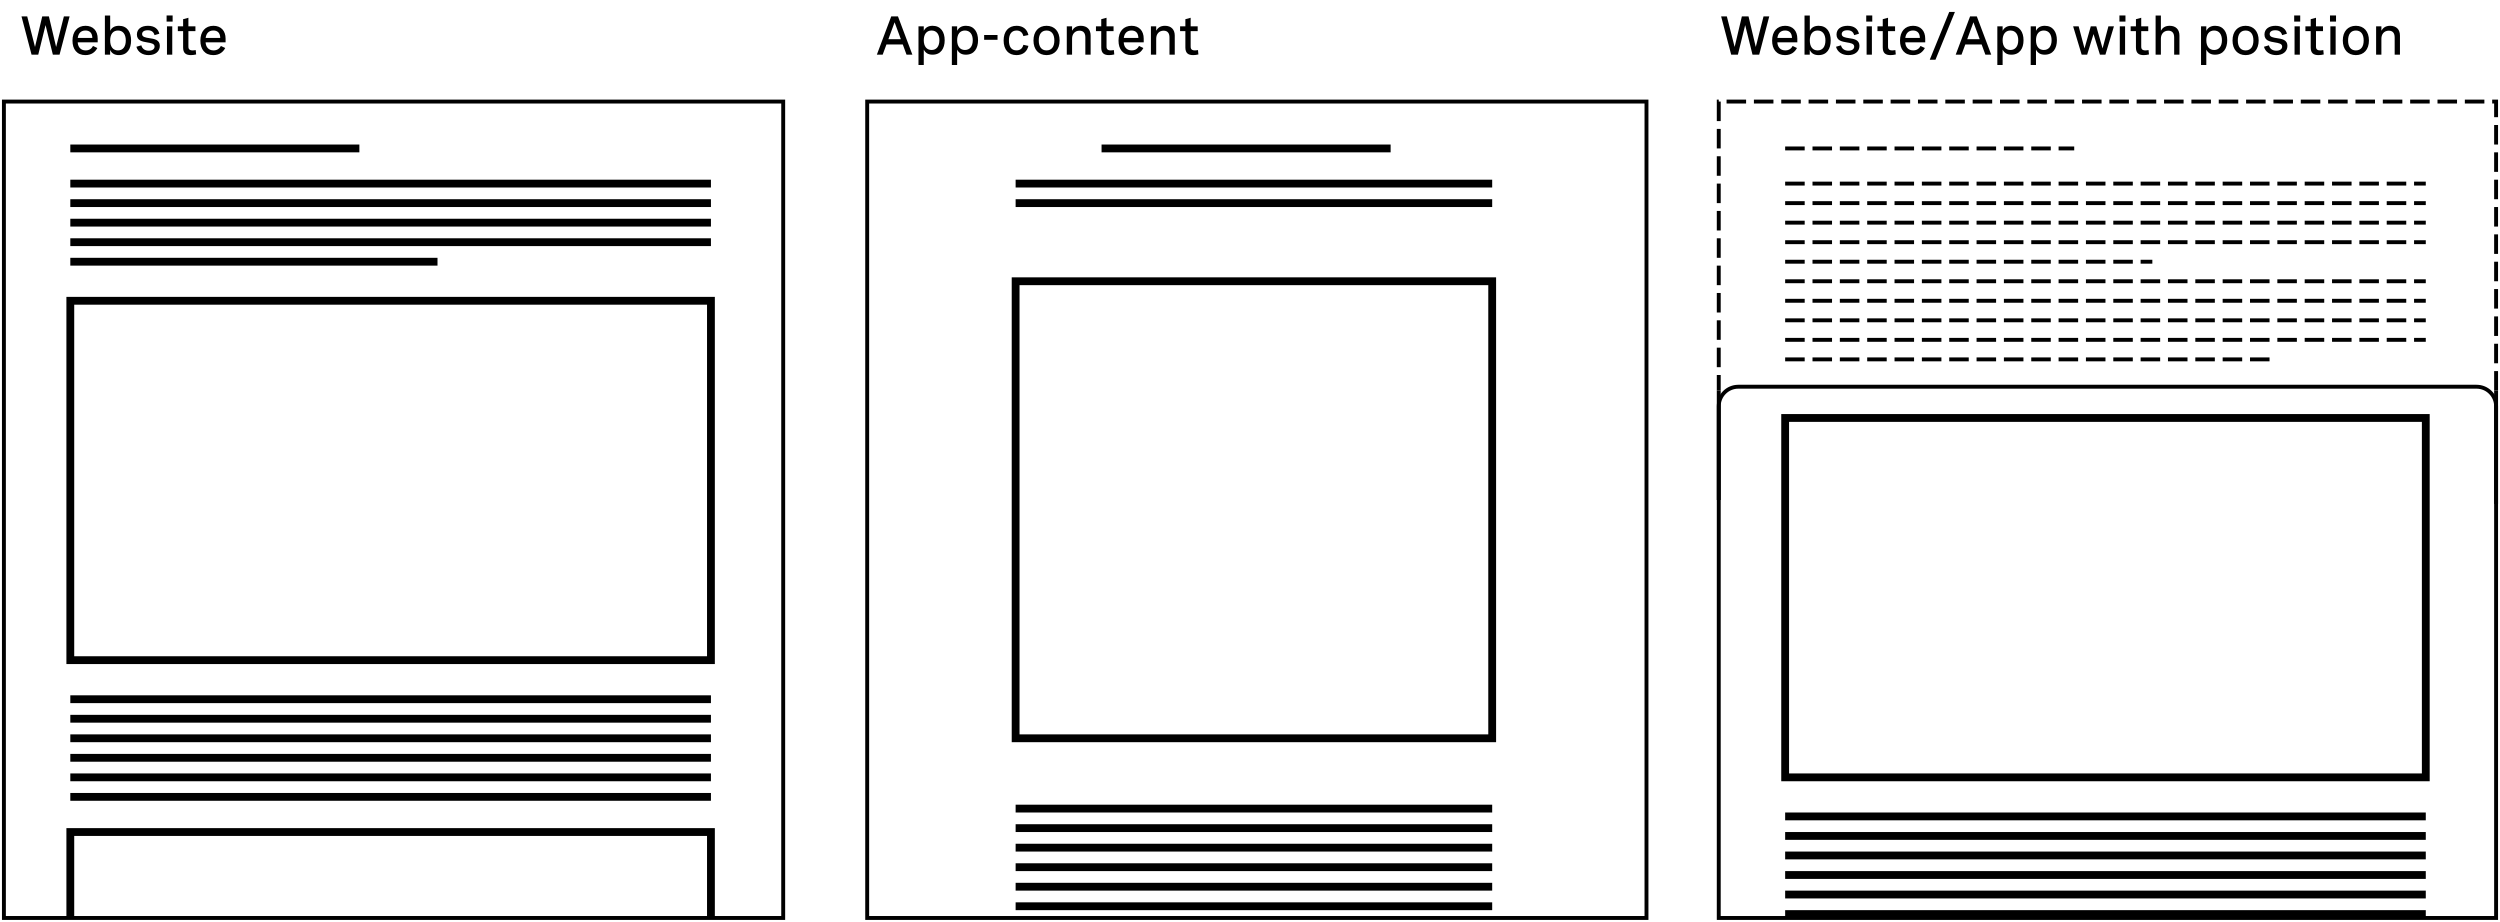 <svg width="640" height="236" viewBox="0 0 640 236" fill="none" xmlns="http://www.w3.org/2000/svg">
<path d="M16.357 4.197L14.368 12.024L12.516 4.197H10.813L8.961 12.024L6.965 4.197H5.502L8.079 14H9.788L11.661 6.426L13.534 14H15.243L17.82 4.197H16.357ZM25.008 9.905C25.008 7.854 23.805 6.604 21.898 6.604C19.834 6.604 18.555 8.066 18.555 10.398C18.555 12.585 19.67 14.109 21.864 14.109C23.443 14.109 24.38 13.31 24.92 12.291L23.812 11.765C23.491 12.366 22.944 12.906 21.932 12.906C20.613 12.906 19.95 11.977 19.895 10.835H25.008V9.905ZM21.878 7.807C22.896 7.807 23.607 8.36 23.641 9.707H19.909C20.046 8.613 20.654 7.807 21.878 7.807ZM26.851 14H28.191V12.776C28.621 13.706 29.387 14.109 30.447 14.109C32.572 14.109 33.557 12.51 33.557 10.363C33.557 8.203 32.566 6.604 30.46 6.604C29.387 6.604 28.621 7.021 28.204 7.889V3.972H26.851V14ZM30.201 12.906C28.95 12.906 28.204 11.977 28.204 10.363C28.204 8.723 28.963 7.813 30.201 7.813C31.438 7.813 32.203 8.723 32.203 10.363C32.203 11.977 31.451 12.906 30.201 12.906ZM40.786 8.634C40.52 7.465 39.61 6.604 37.874 6.604C36.172 6.604 35.044 7.438 35.044 8.839C35.044 10.404 36.432 10.65 37.676 10.855C38.667 11.02 39.569 11.163 39.569 11.929C39.569 12.537 39.022 12.981 38.093 12.981C37.19 12.981 36.418 12.565 36.185 11.601L34.914 11.97C35.29 13.357 36.52 14.109 38.059 14.109C39.781 14.109 40.916 13.152 40.916 11.744C40.916 10.158 39.48 9.953 38.236 9.769C37.245 9.618 36.377 9.481 36.377 8.716C36.377 8.162 36.835 7.745 37.812 7.745C38.783 7.745 39.337 8.169 39.562 8.996L40.786 8.634ZM44.194 3.965H42.649V5.537H44.194V3.965ZM44.098 6.74H42.745V14H44.098V6.74ZM50.029 6.74H48.231V4.546L46.877 4.915V6.74H45.524V7.978H46.877V12.148C46.877 13.617 47.609 14.109 48.873 14.109C49.297 14.109 49.769 14.048 50.213 13.938L50.104 12.817C49.81 12.872 49.536 12.906 49.297 12.906C48.231 12.906 48.231 12.236 48.231 11.847V7.978H50.029V6.74ZM57.75 9.905C57.75 7.854 56.547 6.604 54.639 6.604C52.575 6.604 51.297 8.066 51.297 10.398C51.297 12.585 52.411 14.109 54.605 14.109C56.184 14.109 57.121 13.31 57.661 12.291L56.554 11.765C56.232 12.366 55.685 12.906 54.674 12.906C53.354 12.906 52.691 11.977 52.637 10.835H57.75V9.905ZM54.619 7.807C55.638 7.807 56.349 8.36 56.383 9.707H52.65C52.787 8.613 53.395 7.807 54.619 7.807Z" fill="black"/>
<path d="M224.472 14H225.962L226.933 11.375H231.109L232.073 14H233.57L229.879 4.197H228.156L224.472 14ZM227.425 10.035L229.018 5.701L230.617 10.035H227.425ZM235.132 6.74V16.645H236.486V12.701C236.917 13.528 237.593 14 238.721 14C240.854 14 241.839 12.4 241.839 10.309C241.839 8.203 240.847 6.604 238.742 6.604C237.6 6.604 236.903 7.089 236.486 7.889V6.74H235.132ZM238.482 12.797C237.238 12.797 236.486 11.867 236.486 10.309C236.486 8.736 237.238 7.813 238.482 7.813C239.726 7.813 240.485 8.736 240.485 10.309C240.485 11.867 239.726 12.797 238.482 12.797ZM243.674 6.74V16.645H245.028V12.701C245.458 13.528 246.135 14 247.263 14C249.396 14 250.38 12.4 250.38 10.309C250.38 8.203 249.389 6.604 247.283 6.604C246.142 6.604 245.445 7.089 245.028 7.889V6.74H243.674ZM247.024 12.797C245.78 12.797 245.028 11.867 245.028 10.309C245.028 8.736 245.78 7.813 247.024 7.813C248.268 7.813 249.027 8.736 249.027 10.309C249.027 11.867 248.268 12.797 247.024 12.797ZM251.942 8.955V10.192H255.367V8.955H251.942ZM261.981 9.242L263.273 8.969C262.972 7.588 261.981 6.604 260.258 6.604C258.153 6.604 256.929 8.039 256.929 10.363C256.929 12.694 258.153 14.109 260.224 14.109C261.967 14.109 262.972 13.104 263.273 11.744L261.981 11.471C261.762 12.387 261.174 12.899 260.217 12.899C258.932 12.899 258.283 11.983 258.283 10.384C258.283 8.729 258.98 7.813 260.245 7.813C261.188 7.813 261.762 8.319 261.981 9.242ZM267.918 6.604C265.861 6.604 264.569 8.053 264.569 10.363C264.569 12.667 265.861 14.109 267.918 14.109C269.976 14.109 271.261 12.667 271.261 10.363C271.261 8.053 269.976 6.604 267.918 6.604ZM267.918 7.813C269.162 7.813 269.914 8.709 269.914 10.363C269.914 12.011 269.162 12.906 267.918 12.906C266.667 12.906 265.922 12.011 265.922 10.363C265.922 8.709 266.667 7.813 267.918 7.813ZM273.097 6.74V14H274.45V9.892C274.45 8.757 275.134 7.854 276.35 7.854C277.369 7.854 277.847 8.497 277.847 9.598V14H279.201V9.112C279.201 7.602 278.326 6.604 276.699 6.604C275.455 6.604 274.833 7.185 274.45 7.861V6.74H273.097ZM285.07 6.74H283.272V4.546L281.918 4.915V6.74H280.565V7.978H281.918V12.148C281.918 13.617 282.65 14.109 283.915 14.109C284.338 14.109 284.81 14.048 285.254 13.938L285.145 12.817C284.851 12.872 284.578 12.906 284.338 12.906C283.272 12.906 283.272 12.236 283.272 11.847V7.978H285.07V6.74ZM292.791 9.905C292.791 7.854 291.588 6.604 289.681 6.604C287.616 6.604 286.338 8.066 286.338 10.398C286.338 12.585 287.452 14.109 289.647 14.109C291.226 14.109 292.162 13.31 292.702 12.291L291.595 11.765C291.274 12.366 290.727 12.906 289.715 12.906C288.396 12.906 287.733 11.977 287.678 10.835H292.791V9.905ZM289.66 7.807C290.679 7.807 291.39 8.36 291.424 9.707H287.692C287.828 8.613 288.437 7.807 289.66 7.807ZM294.634 6.74V14H295.987V9.892C295.987 8.757 296.671 7.854 297.887 7.854C298.906 7.854 299.385 8.497 299.385 9.598V14H300.738V9.112C300.738 7.602 299.863 6.604 298.236 6.604C296.992 6.604 296.37 7.185 295.987 7.861V6.74H294.634ZM306.607 6.74H304.809V4.546L303.455 4.915V6.74H302.102V7.978H303.455V12.148C303.455 13.617 304.187 14.109 305.452 14.109C305.875 14.109 306.347 14.048 306.791 13.938L306.682 12.817C306.388 12.872 306.115 12.906 305.875 12.906C304.809 12.906 304.809 12.236 304.809 11.847V7.978H306.607V6.74Z" fill="black"/>
<path d="M451.464 4.197L449.475 12.024L447.622 4.197H445.92L444.067 12.024L442.071 4.197H440.608L443.186 14H444.895L446.768 6.426L448.641 14H450.35L452.927 4.197H451.464ZM460.115 9.905C460.115 7.854 458.912 6.604 457.005 6.604C454.94 6.604 453.662 8.066 453.662 10.398C453.662 12.585 454.776 14.109 456.97 14.109C458.549 14.109 459.486 13.31 460.026 12.291L458.919 11.765C458.597 12.366 458.05 12.906 457.039 12.906C455.719 12.906 455.056 11.977 455.002 10.835H460.115V9.905ZM456.984 7.807C458.003 7.807 458.714 8.36 458.748 9.707H455.015C455.152 8.613 455.76 7.807 456.984 7.807ZM461.957 14H463.297V12.776C463.728 13.706 464.493 14.109 465.553 14.109C467.679 14.109 468.663 12.51 468.663 10.363C468.663 8.203 467.672 6.604 465.567 6.604C464.493 6.604 463.728 7.021 463.311 7.889V3.972H461.957V14ZM465.307 12.906C464.056 12.906 463.311 11.977 463.311 10.363C463.311 8.723 464.07 7.813 465.307 7.813C466.544 7.813 467.31 8.723 467.31 10.363C467.31 11.977 466.558 12.906 465.307 12.906ZM475.892 8.634C475.626 7.465 474.717 6.604 472.98 6.604C471.278 6.604 470.15 7.438 470.15 8.839C470.15 10.404 471.538 10.65 472.782 10.855C473.773 11.02 474.676 11.163 474.676 11.929C474.676 12.537 474.129 12.981 473.199 12.981C472.297 12.981 471.524 12.565 471.292 11.601L470.02 11.97C470.396 13.357 471.627 14.109 473.165 14.109C474.888 14.109 476.022 13.152 476.022 11.744C476.022 10.158 474.587 9.953 473.343 9.769C472.351 9.618 471.483 9.481 471.483 8.716C471.483 8.162 471.941 7.745 472.919 7.745C473.89 7.745 474.443 8.169 474.669 8.996L475.892 8.634ZM479.3 3.965H477.755V5.537H479.3V3.965ZM479.205 6.74H477.851V14H479.205V6.74ZM485.135 6.74H483.337V4.546L481.984 4.915V6.74H480.63V7.978H481.984V12.148C481.984 13.617 482.715 14.109 483.98 14.109C484.404 14.109 484.875 14.048 485.32 13.938L485.21 12.817C484.916 12.872 484.643 12.906 484.404 12.906C483.337 12.906 483.337 12.236 483.337 11.847V7.978H485.135V6.74ZM492.856 9.905C492.856 7.854 491.653 6.604 489.746 6.604C487.681 6.604 486.403 8.066 486.403 10.398C486.403 12.585 487.517 14.109 489.712 14.109C491.291 14.109 492.227 13.31 492.767 12.291L491.66 11.765C491.339 12.366 490.792 12.906 489.78 12.906C488.461 12.906 487.798 11.977 487.743 10.835H492.856V9.905ZM489.725 7.807C490.744 7.807 491.455 8.36 491.489 9.707H487.757C487.893 8.613 488.502 7.807 489.725 7.807ZM500.461 3.049H499.005L494.015 15.299H495.478L500.461 3.049ZM500.656 14H502.147L503.117 11.375H507.294L508.258 14H509.755L506.064 4.197H504.341L500.656 14ZM503.609 10.035L505.202 5.701L506.802 10.035H503.609ZM511.317 6.74V16.645H512.671V12.701C513.101 13.528 513.778 14 514.906 14C517.039 14 518.023 12.4 518.023 10.309C518.023 8.203 517.032 6.604 514.927 6.604C513.785 6.604 513.088 7.089 512.671 7.889V6.74H511.317ZM514.667 12.797C513.423 12.797 512.671 11.867 512.671 10.309C512.671 8.736 513.423 7.813 514.667 7.813C515.911 7.813 516.67 8.736 516.67 10.309C516.67 11.867 515.911 12.797 514.667 12.797ZM519.859 6.74V16.645H521.212V12.701C521.643 13.528 522.32 14 523.448 14C525.58 14 526.565 12.4 526.565 10.309C526.565 8.203 525.574 6.604 523.468 6.604C522.327 6.604 521.629 7.089 521.212 7.889V6.74H519.859ZM523.208 12.797C521.964 12.797 521.212 11.867 521.212 10.309C521.212 8.736 521.964 7.813 523.208 7.813C524.453 7.813 525.211 8.736 525.211 10.309C525.211 11.867 524.453 12.797 523.208 12.797ZM539.752 6.74L538.261 12.4L536.648 6.74H535.24L533.633 12.4L532.136 6.74H530.721L532.909 14H534.31L535.944 8.716L537.585 14H538.986L541.167 6.74H539.752ZM544.117 3.965H542.572V5.537H544.117V3.965ZM544.021 6.74H542.667V14H544.021V6.74ZM549.951 6.74H548.153V4.546L546.8 4.915V6.74H545.446V7.978H546.8V12.148C546.8 13.617 547.531 14.109 548.796 14.109C549.22 14.109 549.691 14.048 550.136 13.938L550.026 12.817C549.732 12.872 549.459 12.906 549.22 12.906C548.153 12.906 548.153 12.236 548.153 11.847V7.978H549.951V6.74ZM551.835 3.972V14H553.188V9.892C553.188 8.757 553.872 7.854 555.088 7.854C556.107 7.854 556.586 8.497 556.586 9.598V14H557.939V9.112C557.939 7.602 557.064 6.604 555.437 6.604C554.193 6.604 553.571 7.185 553.188 7.861V3.972H551.835ZM563.463 6.74V16.645H564.816V12.701C565.247 13.528 565.924 14 567.052 14C569.184 14 570.169 12.4 570.169 10.309C570.169 8.203 569.178 6.604 567.072 6.604C565.931 6.604 565.233 7.089 564.816 7.889V6.74H563.463ZM566.812 12.797C565.568 12.797 564.816 11.867 564.816 10.309C564.816 8.736 565.568 7.813 566.812 7.813C568.057 7.813 568.815 8.736 568.815 10.309C568.815 11.867 568.057 12.797 566.812 12.797ZM574.876 6.604C572.818 6.604 571.526 8.053 571.526 10.363C571.526 12.667 572.818 14.109 574.876 14.109C576.933 14.109 578.218 12.667 578.218 10.363C578.218 8.053 576.933 6.604 574.876 6.604ZM574.876 7.813C576.12 7.813 576.872 8.709 576.872 10.363C576.872 12.011 576.12 12.906 574.876 12.906C573.625 12.906 572.879 12.011 572.879 10.363C572.879 8.709 573.625 7.813 574.876 7.813ZM585.447 8.634C585.181 7.465 584.272 6.604 582.535 6.604C580.833 6.604 579.705 7.438 579.705 8.839C579.705 10.404 581.093 10.65 582.337 10.855C583.328 11.02 584.231 11.163 584.231 11.929C584.231 12.537 583.684 12.981 582.754 12.981C581.852 12.981 581.079 12.565 580.847 11.601L579.575 11.97C579.951 13.357 581.182 14.109 582.72 14.109C584.443 14.109 585.577 13.152 585.577 11.744C585.577 10.158 584.142 9.953 582.898 9.769C581.906 9.618 581.038 9.481 581.038 8.716C581.038 8.162 581.496 7.745 582.474 7.745C583.444 7.745 583.998 8.169 584.224 8.996L585.447 8.634ZM588.855 3.965H587.31V5.537H588.855V3.965ZM588.76 6.74H587.406V14H588.76V6.74ZM594.69 6.74H592.892V4.546L591.539 4.915V6.74H590.185V7.978H591.539V12.148C591.539 13.617 592.27 14.109 593.535 14.109C593.958 14.109 594.43 14.048 594.874 13.938L594.765 12.817C594.471 12.872 594.198 12.906 593.958 12.906C592.892 12.906 592.892 12.236 592.892 11.847V7.978H594.69V6.74ZM598.023 3.965H596.478V5.537H598.023V3.965ZM597.927 6.74H596.573V14H597.927V6.74ZM603.105 6.604C601.048 6.604 599.756 8.053 599.756 10.363C599.756 12.667 601.048 14.109 603.105 14.109C605.163 14.109 606.448 12.667 606.448 10.363C606.448 8.053 605.163 6.604 603.105 6.604ZM603.105 7.813C604.349 7.813 605.101 8.709 605.101 10.363C605.101 12.011 604.349 12.906 603.105 12.906C601.854 12.906 601.109 12.011 601.109 10.363C601.109 8.709 601.854 7.813 603.105 7.813ZM608.284 6.74V14H609.637V9.892C609.637 8.757 610.321 7.854 611.537 7.854C612.556 7.854 613.035 8.497 613.035 9.598V14H614.388V9.112C614.388 7.602 613.513 6.604 611.886 6.604C610.642 6.604 610.02 7.185 609.637 7.861V6.74H608.284Z" fill="black"/>
<rect x="1" y="26" width="199.5" height="209" stroke="black"/>
<path d="M440 100V235H639V100" stroke="black"/>
<path d="M440 128V104C440 101.239 442.239 99 445 99H634C636.761 99 639 101.239 639 104V129" stroke="black"/>
<path d="M639 100V26H440V100" stroke="black" stroke-dasharray="5 2"/>
<rect x="18" y="77" width="164" height="92" stroke="black" stroke-width="2"/>
<rect x="260" y="72" width="122" height="117" stroke="black" stroke-width="2"/>
<path d="M182 235V213H18V235" stroke="black" stroke-width="2"/>
<path d="M18 47H182" stroke="black" stroke-width="2"/>
<path d="M18 38H92" stroke="black" stroke-width="2"/>
<path d="M282 38H356" stroke="black" stroke-width="2"/>
<path d="M260 47H382" stroke="black" stroke-width="2"/>
<path d="M260 52H382" stroke="black" stroke-width="2"/>
<path d="M260 207H382" stroke="black" stroke-width="2"/>
<path d="M260 212H382" stroke="black" stroke-width="2"/>
<path d="M260 217H382" stroke="black" stroke-width="2"/>
<path d="M260 222H382" stroke="black" stroke-width="2"/>
<path d="M260 227H382" stroke="black" stroke-width="2"/>
<path d="M260 232H382" stroke="black" stroke-width="2"/>
<path d="M18 52H182" stroke="black" stroke-width="2"/>
<path d="M18 57H182" stroke="black" stroke-width="2"/>
<path d="M18 62H182" stroke="black" stroke-width="2"/>
<path d="M18 67H112" stroke="black" stroke-width="2"/>
<path d="M18 179H182" stroke="black" stroke-width="2"/>
<path d="M18 184H182" stroke="black" stroke-width="2"/>
<path d="M18 189H182" stroke="black" stroke-width="2"/>
<path d="M18 194H182" stroke="black" stroke-width="2"/>
<path d="M18 199H182" stroke="black" stroke-width="2"/>
<path d="M18 204H182" stroke="black" stroke-width="2"/>
<rect x="457" y="107" width="164" height="92" stroke="black" stroke-width="2"/>
<path d="M457 47H621" stroke="black" stroke-dasharray="5 2"/>
<path d="M457 38H531" stroke="black" stroke-dasharray="5 2"/>
<path d="M457 52H621" stroke="black" stroke-dasharray="5 2"/>
<path d="M457 57H621" stroke="black" stroke-dasharray="5 2"/>
<path d="M457 62H621" stroke="black" stroke-dasharray="5 2"/>
<path d="M457 72H621" stroke="black" stroke-dasharray="5 2"/>
<path d="M457 77H621" stroke="black" stroke-dasharray="5 2"/>
<path d="M457 82H621" stroke="black" stroke-dasharray="5 2"/>
<path d="M457 87H621" stroke="black" stroke-dasharray="5 2"/>
<path d="M457 67H551" stroke="black" stroke-dasharray="5 2"/>
<path d="M457 92H581" stroke="black" stroke-dasharray="5 2"/>
<path d="M457 209H621" stroke="black" stroke-width="2"/>
<path d="M457 214H621" stroke="black" stroke-width="2"/>
<path d="M457 219H621" stroke="black" stroke-width="2"/>
<path d="M457 224H621" stroke="black" stroke-width="2"/>
<path d="M457 229H621" stroke="black" stroke-width="2"/>
<path d="M457 234H621" stroke="black" stroke-width="2"/>
<rect x="222" y="26" width="199.5" height="209" stroke="black"/>
</svg>
